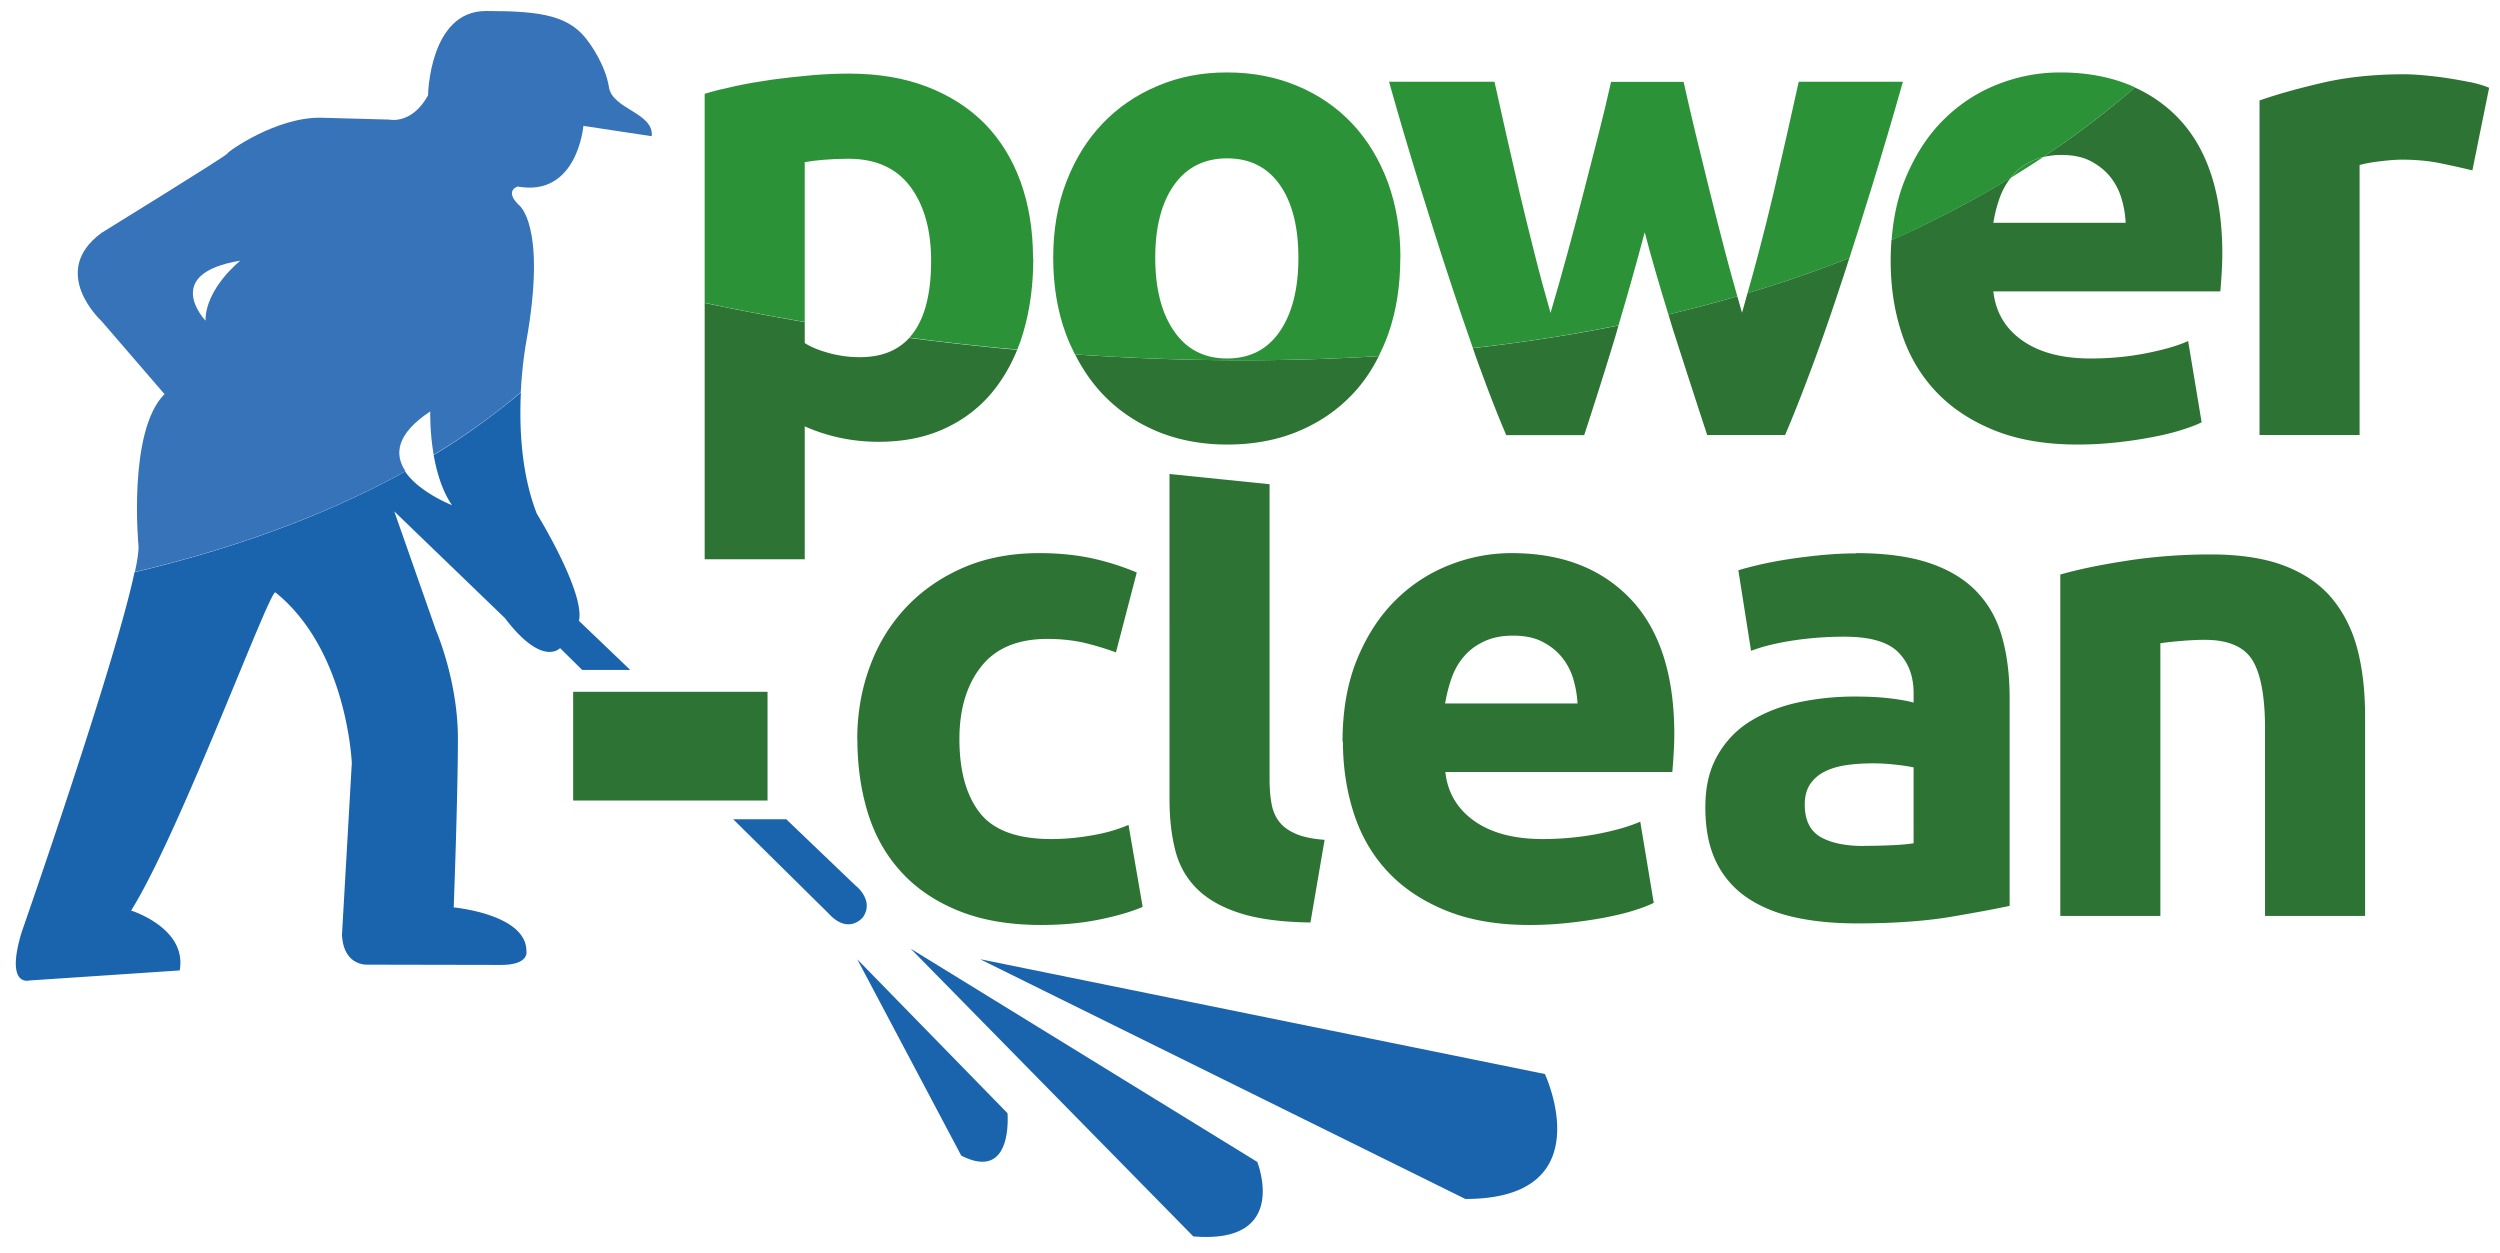 <svg xmlns="http://www.w3.org/2000/svg" viewBox="0 0 190.87 95.68"><path fill="#1a63ad" d="M74.86 73.24 117.95 82s4.47 9.54-6.07 9.54L74.86 73.25ZM69.53 72.43l26.46 16.28s2.54 6.31-4.88 5.69L69.53 72.43ZM65.45 73.24l11.47 11.75s.47 5.28-3.53 3.24l-7.94-14.99Z"></path><path fill="#2c7334" d="M65.45 56.43c0-1.95.32-3.79.95-5.51.63-1.73 1.55-3.23 2.74-4.51 1.2-1.28 2.65-2.3 4.36-3.05 1.71-.75 3.66-1.13 5.85-1.13 1.44 0 2.75.13 3.95.38 1.2.26 2.36.62 3.49 1.1l-1.59 6.1c-.72-.27-1.51-.51-2.36-.72-.86-.2-1.81-.31-2.87-.31-2.26 0-3.94.7-5.05 2.1-1.11 1.4-1.67 3.25-1.67 5.54 0 2.43.52 4.31 1.56 5.64s2.86 2 5.46 2c.92 0 1.91-.08 2.97-.26 1.06-.17 2.03-.44 2.92-.82l1.08 6.26c-.89.38-2 .7-3.33.97s-2.8.41-4.41.41c-2.46 0-4.58-.37-6.36-1.1-1.78-.73-3.24-1.73-4.38-3-1.15-1.27-1.98-2.76-2.51-4.49-.53-1.73-.79-3.6-.79-5.62ZM100.06 70.43c-2.22-.03-4.03-.27-5.41-.72-1.38-.44-2.48-1.07-3.28-1.87-.8-.8-1.35-1.78-1.64-2.92s-.44-2.44-.44-3.87V36.19l7.64.78v22.54c0 .68.05 1.3.15 1.85.1.55.3 1.01.59 1.38.29.38.71.68 1.26.92s1.28.39 2.2.46l-1.08 6.31ZM102.5 56.64c0-2.39.37-4.49 1.1-6.28.74-1.8 1.7-3.29 2.9-4.49 1.2-1.2 2.57-2.1 4.13-2.72 1.56-.62 3.15-.92 4.79-.92 3.83 0 6.85 1.17 9.08 3.51 2.22 2.34 3.33 5.79 3.33 10.33 0 .44-.02.93-.05 1.46-.03.53-.07 1-.1 1.41h-17.33c.17 1.57.91 2.82 2.21 3.74 1.3.92 3.04 1.38 5.23 1.38 1.4 0 2.78-.13 4.13-.38 1.35-.26 2.45-.57 3.31-.95l1.03 6.2c-.41.21-.96.41-1.64.62-.68.21-1.44.38-2.28.54-.84.15-1.74.28-2.69.38-.96.1-1.91.15-2.87.15-2.43 0-4.54-.36-6.33-1.08-1.79-.72-3.28-1.7-4.46-2.95s-2.05-2.73-2.61-4.44c-.56-1.71-.85-3.56-.85-5.54Zm17.94-2.93c-.03-.65-.15-1.28-.33-1.9-.19-.62-.48-1.16-.87-1.64s-.89-.87-1.49-1.18c-.6-.31-1.34-.46-2.23-.46s-1.59.15-2.21.44-1.13.67-1.54 1.15c-.41.48-.73 1.03-.95 1.67-.22.63-.38 1.27-.49 1.92h10.1ZM141.7 42.23c2.26 0 4.14.26 5.64.77s2.71 1.25 3.61 2.21c.91.96 1.55 2.12 1.92 3.49.38 1.37.56 2.89.56 4.56v15.9c-1.09.24-2.62.52-4.56.85-1.95.32-4.31.49-7.08.49-1.74 0-3.33-.15-4.74-.46-1.42-.31-2.64-.81-3.67-1.51a6.954 6.954 0 0 1-2.36-2.74c-.55-1.13-.82-2.51-.82-4.15s.32-2.91.95-4c.63-1.09 1.48-1.97 2.54-2.61s2.27-1.12 3.64-1.41c1.37-.29 2.79-.44 4.26-.44.99 0 1.87.04 2.64.13s1.39.2 1.87.33v-.72c0-1.3-.39-2.34-1.18-3.13-.79-.79-2.15-1.18-4.1-1.18-1.3 0-2.58.09-3.85.28-1.27.19-2.36.45-3.28.8l-.97-6.15c.44-.14 1-.28 1.67-.44.67-.15 1.39-.29 2.18-.41.79-.12 1.62-.22 2.49-.31.87-.08 1.75-.13 2.64-.13Zm.61 22.35c.75 0 1.47-.02 2.15-.05.68-.03 1.23-.08 1.64-.15v-5.79c-.31-.07-.77-.14-1.38-.21-.62-.07-1.18-.1-1.69-.1-.72 0-1.39.04-2.03.13-.63.09-1.19.25-1.67.49s-.85.56-1.13.97c-.27.41-.41.92-.41 1.54 0 1.2.4 2.02 1.2 2.49.8.46 1.91.69 3.31.69ZM157.29 43.87c1.3-.38 2.97-.73 5.03-1.05 2.05-.32 4.2-.49 6.46-.49s4.2.3 5.72.9c1.52.6 2.73 1.45 3.61 2.54s1.52 2.39 1.9 3.9c.38 1.5.56 3.18.56 5.03v15.23h-7.64V55.62c0-2.46-.33-4.2-.97-5.23-.65-1.03-1.86-1.54-3.64-1.54-.55 0-1.13.03-1.74.08s-1.16.11-1.64.18v20.82h-7.64V43.88ZM43.76 52.82H58.6v8.3H43.76z"></path><path fill="none" d="M133.42 22.39c-.26.08-.52.15-.78.23.12.42.24.85.36 1.26.14-.49.28-.99.42-1.49ZM152.69 15.09c-.22.63-.38 1.27-.49 1.92h10.1c-.03-.65-.15-1.28-.33-1.9-.19-.62-.48-1.16-.87-1.64s-.89-.87-1.49-1.18c-.6-.31-1.34-.46-2.23-.46-.5 0-.96.06-1.38.16-.81.54-1.63 1.07-2.46 1.57-.36.45-.65.95-.85 1.53ZM63.31 26.96c.77.21 1.55.31 2.33.31 1.62 0 2.88-.49 3.77-1.47-2.93-.38-5.61-.8-7.98-1.2v1.6c.48.31 1.1.56 1.87.77Z"></path><path fill="#2c7334" d="M65.64 27.27c-.79 0-1.56-.1-2.33-.31s-1.39-.46-1.87-.77v-1.6a195.7 195.7 0 0 1-7.64-1.46V42.7h7.64V32.55c.85.38 1.74.67 2.67.87s1.91.31 2.97.31c1.91 0 3.61-.34 5.08-1.03 1.47-.68 2.7-1.64 3.69-2.87.73-.91 1.33-1.95 1.81-3.12-2.91-.26-5.67-.58-8.24-.91-.9.98-2.15 1.47-3.77 1.47ZM82.08 27.06c.56 1.1 1.23 2.09 2.03 2.95 1.16 1.25 2.56 2.21 4.18 2.9 1.62.68 3.43 1.03 5.41 1.03s3.84-.34 5.46-1.03c1.62-.68 3.02-1.65 4.18-2.9.77-.82 1.4-1.77 1.93-2.82-8.16.51-16.04.36-23.19-.13ZM112.99 28.09c.72 1.98 1.39 3.69 2.01 5.13h5.95c.85-2.6 1.67-5.18 2.44-7.74l.18-.63c-3.7.75-7.42 1.31-11.12 1.73.18.52.36 1.02.54 1.52ZM133 23.88l-.36-1.26c-1.74.51-3.5.97-5.26 1.39.15.49.29.98.45 1.46.82 2.56 1.66 5.15 2.51 7.74h5.95c.62-1.44 1.29-3.15 2.03-5.13.74-1.98 1.49-4.14 2.26-6.49.21-.62.41-1.26.62-1.9a92.804 92.804 0 0 1-7.78 2.69c-.14.5-.28 1.01-.42 1.49ZM163 6.67a68.41 68.41 0 0 1-7.01 5.32c.42-.1.88-.16 1.38-.16.89 0 1.63.15 2.23.46.6.31 1.09.7 1.49 1.18.39.48.68 1.03.87 1.64.19.62.3 1.25.33 1.9h-10.1c.1-.65.26-1.29.49-1.92.2-.57.49-1.08.85-1.53-2.94 1.8-5.99 3.38-9.12 4.77-.04.52-.06 1.05-.06 1.6 0 1.98.28 3.83.85 5.54.56 1.71 1.44 3.19 2.62 4.44 1.18 1.25 2.67 2.23 4.46 2.95 1.79.72 3.91 1.08 6.33 1.08.96 0 1.91-.05 2.87-.15.96-.1 1.85-.23 2.69-.39.84-.15 1.6-.33 2.28-.54.68-.21 1.23-.41 1.64-.62l-1.03-6.2c-.85.38-1.96.69-3.31.95s-2.73.38-4.13.38c-2.19 0-3.93-.46-5.23-1.38-1.3-.92-2.03-2.17-2.2-3.74h17.33c.03-.41.07-.88.1-1.41.03-.53.05-1.02.05-1.46 0-4.55-1.11-7.99-3.33-10.33-.96-1.01-2.09-1.8-3.35-2.37ZM188.56 6.27c-.58-.12-1.16-.22-1.74-.31s-1.16-.15-1.74-.21c-.58-.05-1.08-.08-1.49-.08-2.29 0-4.37.21-6.23.64-1.86.43-3.48.88-4.85 1.36v25.54h7.64V12.6c.34-.1.85-.2 1.51-.28s1.24-.13 1.72-.13c1.06 0 2.05.09 2.97.28.92.19 1.73.37 2.41.54l1.28-6.31c-.41-.17-.91-.32-1.49-.44Z"></path><path fill="#2c9237" d="M153.64 13.42s-.06.1-.1.14c.83-.51 1.65-1.03 2.46-1.57-.29.07-.57.16-.82.28-.62.29-1.13.68-1.54 1.15ZM78.87 19.73c0-2.15-.32-4.1-.95-5.85-.63-1.74-1.55-3.22-2.74-4.44-1.2-1.21-2.67-2.15-4.41-2.82-1.74-.67-3.73-1-5.95-1-.92 0-1.89.04-2.9.13s-2 .2-2.97.33c-.97.14-1.91.3-2.79.49-.89.19-1.68.38-2.36.59v15.96c1.95.42 4.53.93 7.64 1.46v-12.2c.38-.07.85-.13 1.44-.18.58-.05 1.21-.08 1.9-.08 2.08 0 3.66.71 4.72 2.13 1.06 1.42 1.59 3.31 1.59 5.67 0 2.7-.56 4.65-1.66 5.86 2.57.34 5.32.65 8.24.91.17-.41.32-.84.45-1.29.51-1.71.77-3.61.77-5.69ZM106.92 19.68c0-2.12-.33-4.05-.97-5.79-.65-1.74-1.56-3.23-2.72-4.46-1.16-1.23-2.56-2.19-4.18-2.87-1.62-.68-3.41-1.03-5.36-1.03s-3.68.34-5.31 1.03c-1.62.68-3.03 1.64-4.2 2.87-1.18 1.23-2.1 2.72-2.77 4.46-.67 1.74-1 3.68-1 5.79s.32 4.06.97 5.82c.2.55.44 1.06.69 1.56 7.15.49 15.04.64 23.19.13.27-.54.52-1.09.73-1.69.62-1.76.92-3.7.92-5.82Zm-9.2 5.61c-.94 1.38-2.28 2.08-4.03 2.08s-3.09-.69-4.05-2.08c-.96-1.38-1.44-3.26-1.44-5.61s.48-4.21 1.44-5.56c.96-1.35 2.31-2.03 4.05-2.03s3.08.68 4.03 2.03c.94 1.35 1.41 3.2 1.41 5.56s-.47 4.23-1.41 5.61ZM131.72 19.27c-.41-1.57-.8-3.12-1.18-4.64-.38-1.52-.74-2.99-1.08-4.41-.34-1.42-.65-2.74-.92-3.97H123c-.27 1.23-.59 2.56-.95 3.97-.36 1.42-.74 2.89-1.13 4.41-.39 1.52-.8 3.07-1.23 4.64-.43 1.57-.86 3.11-1.31 4.62-.41-1.44-.82-2.93-1.21-4.49-.4-1.56-.77-3.1-1.14-4.64-.36-1.54-.7-3.03-1.03-4.49s-.63-2.8-.9-4.03h-8.05c.75 2.67 1.53 5.31 2.34 7.92.81 2.62 1.59 5.09 2.37 7.44.58 1.76 1.14 3.41 1.69 4.97 3.69-.41 7.41-.98 11.12-1.73.7-2.36 1.37-4.73 2-7.11.55 2.11 1.17 4.2 1.81 6.28 1.76-.42 3.52-.88 5.26-1.39-.31-1.1-.62-2.21-.92-3.35ZM145.28 6.24h-7.95c-.28 1.23-.58 2.57-.9 4.03-.33 1.45-.67 2.95-1.03 4.49s-.75 3.08-1.16 4.64c-.27 1.03-.55 2.02-.82 2.99 2.63-.79 5.22-1.68 7.78-2.69.57-1.77 1.15-3.61 1.74-5.53.81-2.62 1.59-5.26 2.34-7.92Z"></path><path fill="#2c9237" d="M153.64 13.42a4.481 4.481 0 0 1 2.36-1.43 71.04 71.04 0 0 0 7.01-5.32c-1.65-.75-3.56-1.14-5.73-1.14-1.64 0-3.24.31-4.79.92-1.56.62-2.93 1.52-4.13 2.72-1.2 1.2-2.16 2.69-2.9 4.49-.57 1.38-.91 2.95-1.04 4.68 3.13-1.39 6.18-2.98 9.12-4.77.04-.04.06-.1.1-.14Z"></path><path fill="none" d="M34.51 38.57c-.76-1.11-1.18-2.54-1.4-3.83-.72.44-1.45.86-2.18 1.27 1.07 1.59 3.58 2.57 3.58 2.57Z"></path><path fill="#1a63ad" d="M33.11 34.74c.23 1.29.64 2.73 1.4 3.83 0 0-2.51-.98-3.58-2.57-6.71 3.71-14.02 6.12-20.66 7.69-1.5 7.11-8.61 27.46-8.61 27.46-1.28 4.22.56 3.71.56 3.71l11.5-.77c.58-3.24-3.71-4.57-3.71-4.57 3.75-5.99 10.61-24.62 11.02-24.29 5.49 4.41 5.83 13.03 5.83 13.03l-.75 13.11c.12 2.45 1.99 2.28 1.99 2.28l10.15.02c2.2 0 1.94-1.06 1.94-1.06 0-2.82-5.55-3.33-5.55-3.33s.32-8.5.32-12.9-1.66-8.22-1.66-8.22l-3.2-9.12 8.45 8.15c2.88 3.79 4.21 2.29 4.21 2.29l1.69 1.67h3.67L44.2 47.4c.49-2.16-3.21-8.17-3.21-8.17-1.21-3.08-1.35-6.64-1.22-9.27a52.774 52.774 0 0 1-6.65 4.78ZM65.39 67.68l-5.38-5.15v.02h-4.03l7.27 7.18c1.55 1.7 2.64.29 2.64.29.86-1.25-.5-2.35-.5-2.35Z"></path><path fill="#3673b8" d="M32.85 31.41s-.05 1.53.26 3.32c2.33-1.42 4.56-3 6.65-4.78.11-2.24.41-3.81.41-3.81 1.63-9.07-.59-10.52-.59-10.52-1.08-1.08-.06-1.38-.06-1.38 4.57.83 5.02-4.63 5.02-4.63l5.22.79c.17-1.8-3.01-2.05-3.27-3.75-.26-1.7-1.47-3.33-1.47-3.33C43.59 1.19 41.43.84 37.1.84s-4.42 6.44-4.42 6.44c-1.25 2.26-2.96 1.85-2.96 1.85l-5.12-.14c-3.44-.11-7.26 2.61-7.25 2.74 0 .13-9.6 6.05-9.6 6.05-4.07 2.99-.02 6.71-.02 6.71l4.83 5.6c-2.84 2.84-1.98 11.67-1.98 11.67 0 .41-.1 1.08-.28 1.91 6.64-1.57 13.95-3.98 20.66-7.69-.83-1.23-.79-2.81 1.92-4.59Zm-17.16-6.93s-3.43-3.58 2.66-4.58c0 0-2.66 2.1-2.66 4.58Z"></path></svg>